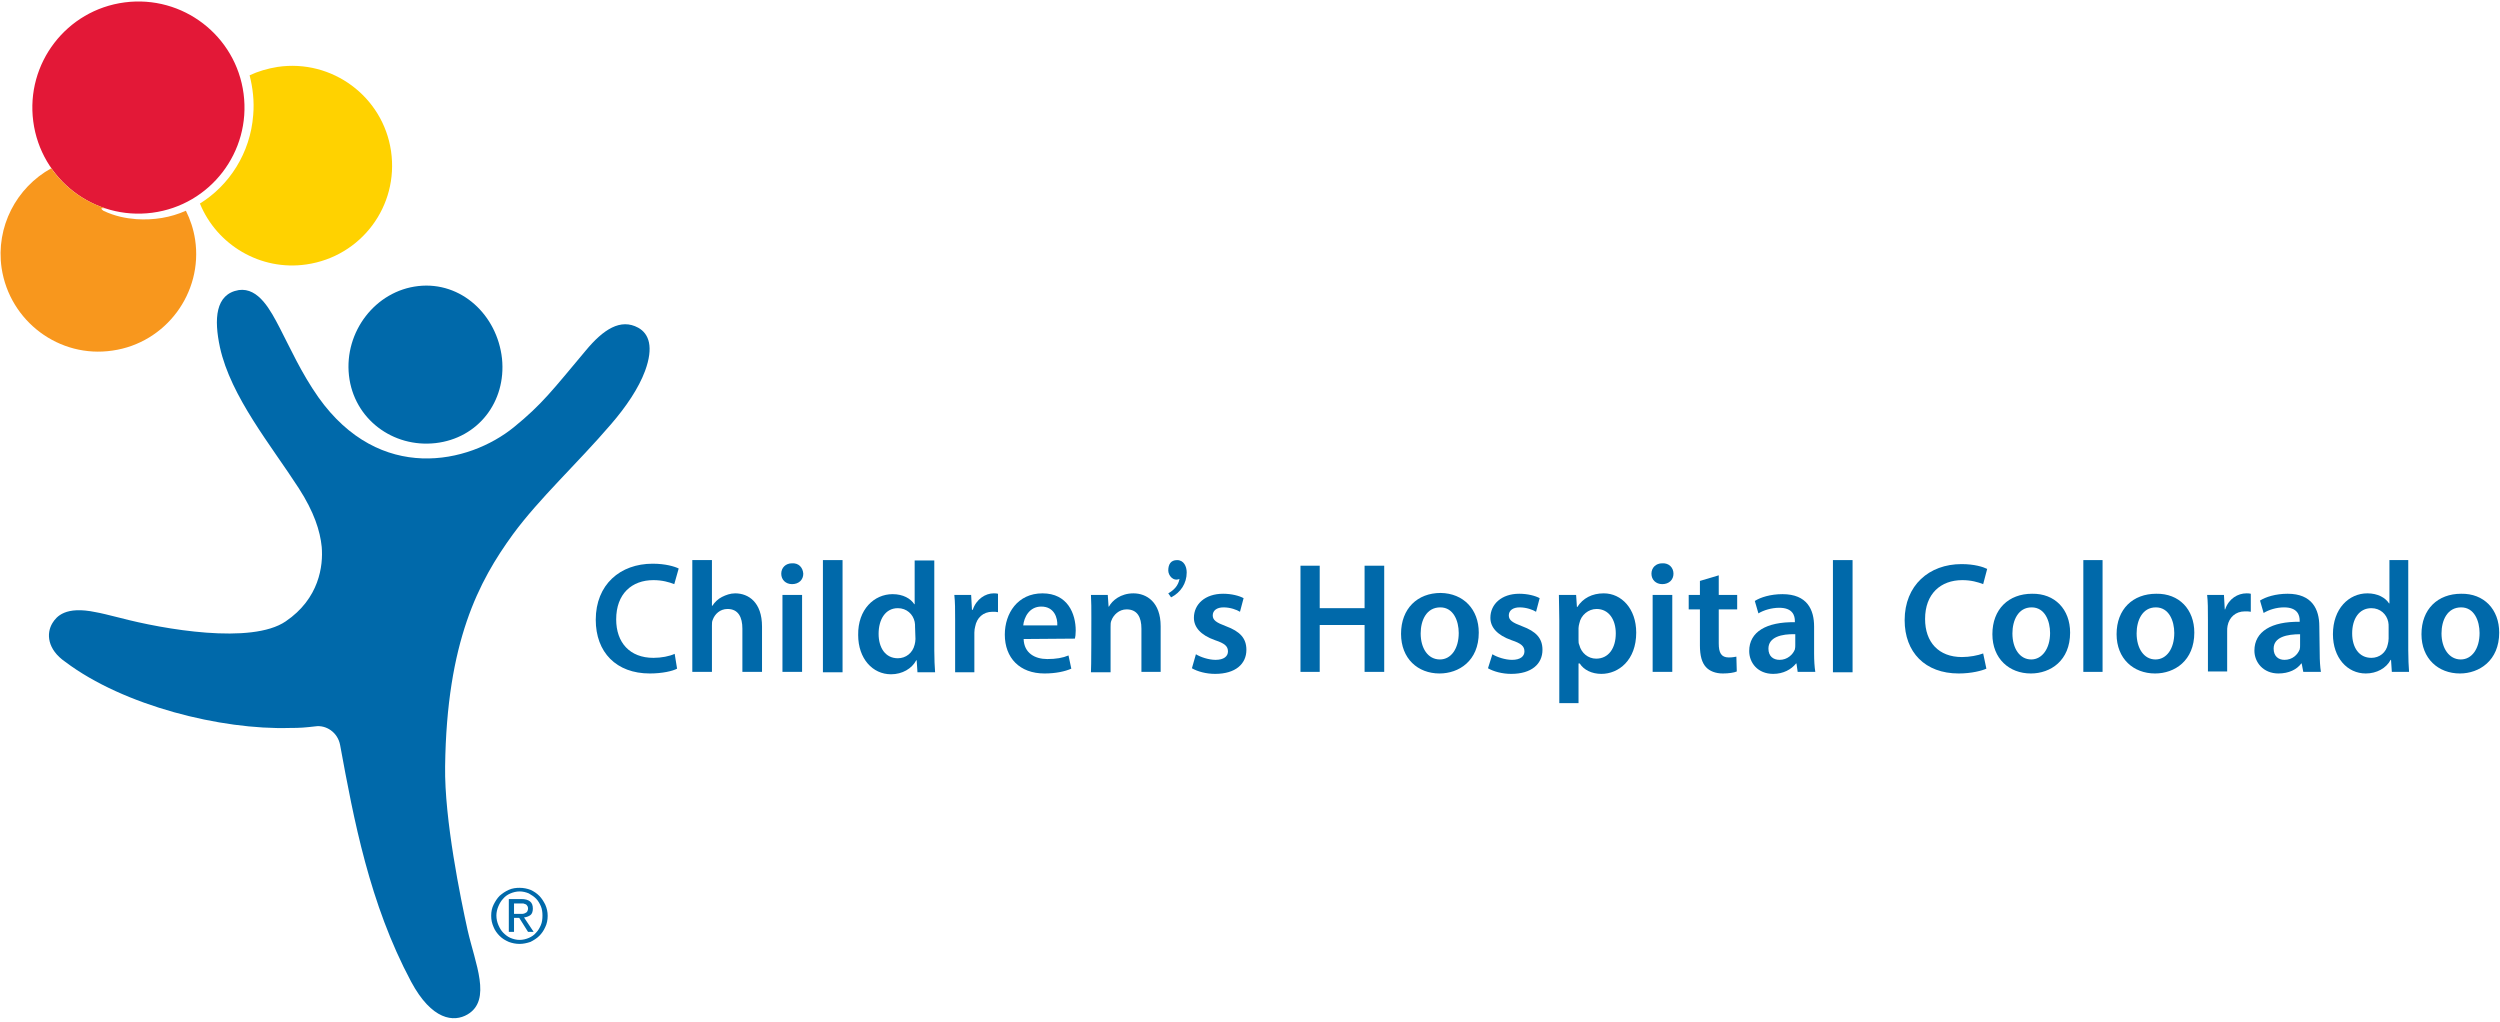 <?xml version="1.0" encoding="UTF-8"?>
<svg width="1872px" height="765px" viewBox="0 0 1872 765" version="1.1" xmlns="http://www.w3.org/2000/svg" xmlns:xlink="http://www.w3.org/1999/xlink">
    <!-- Generator: Sketch 55 (78076) - https://sketchapp.com -->
    <title>childrens-hospital-colorado-logo</title>
    <desc>Created with Sketch.</desc>
    <g id="childrens-hospital-colorado-logo" stroke="none" stroke-width="1" fill="none" fill-rule="evenodd">
        <g id="childrens-hospital-colorado-logo-vector" fill-rule="nonzero">
            <g id="Group">
                <path d="M182.4,70.2 C176.7,26.7 136.8,-3.9 93.3,1.8 C49.8,7.5 19.2,47.4 24.9,90.9 C30.6,134.4 70.5,165 114,159.3 C157.5,153.6 188.1,113.7 182.4,70.2" id="Path" fill="#E31837"></path>
                <path d="M375.9,268.5 C372.3,235.8 345.3,210.6 313.2,214.2 C281.1,217.8 257.7,248.4 261.3,281.1 C264.9,313.8 294.3,335.4 326.1,331.8 C357.9,328.2 379.2,300.9 375.9,268.5" id="Path" fill="#0069AA"></path>
                <path d="M164.7,260.1 C172.8,297 203.1,333.6 223.8,365.7 C235.2,383.4 239.7,397.5 240.9,409.5 C242.1,423.6 239.1,448.2 213.9,465.3 C188.4,482.7 122.7,471.3 89.7,462.6 C81.3,460.5 75.3,459 71.7,458.4 C48.9,453.6 42.3,461.7 39.3,466.5 C34.5,474.3 35.4,486.3 48.9,495.6 C92.7,528.6 165.9,546.6 216.9,545.1 C225,545.1 228.3,544.8 236.1,543.9 C243.9,542.7 252.9,548.1 254.7,558 C264.9,613.5 276.6,676.5 307.8,735 C323.4,764.1 339.9,765.6 350.1,759.6 C368.4,748.8 355.8,721.5 350.1,696.3 C345,673.2 332.7,613.5 333.3,573.9 C334.5,480.3 358.5,435.3 384,400.2 C403.8,373.2 432.3,347.1 457.5,317.7 C468.9,304.5 478.2,290.7 483,277.8 C489.6,259.8 486,249.9 477.9,245.4 C464.7,238.2 451.8,246.6 438.6,262.5 C413.7,292.2 405.9,302.7 384.9,319.8 C351,347.4 284.4,362.1 238.5,297.6 C225.6,279.3 217.2,260.4 209.4,245.4 C202.8,232.8 193.8,215.1 178.8,217.2 C161.1,220.2 160.2,239.1 164.7,260.1" id="Path" fill="#0069AA"></path>
                <path d="M78.9,156 C62.4,150.6 48.3,140.1 38.4,126 C12.3,140.4 -3.3,169.8 1.2,200.7 C7.2,240.6 44.4,268.5 84.3,262.5 C124.2,256.8 152.1,219.3 146.1,179.4 C144.9,171.6 142.5,164.4 139.2,157.8 C127.8,162.9 115.2,165 102,164.1 C94.5,163.5 86.1,162 77.4,157.8 C76.5,157.2 75.9,156.6 75.9,156 C76.5,156 77.7,155.7 78.9,156" id="Path" fill="#F8971D"></path>
                <path d="M292.8,113.1 C286.8,72.3 248.7,44.1 207.9,50.1 C200.4,51.3 193.2,53.4 186.9,56.4 C189.3,65.7 190.5,75.9 189.6,86.1 C187.5,114.6 171.6,138.9 149.7,152.4 C162.3,183.3 195,203.1 229.5,198 C270.6,192 298.8,154.2 292.8,113.1" id="Path" fill="#FFD200"></path>
                <path d="M369.6,677.4 C370.8,675 372.3,672.6 374.1,670.8 C376.2,669 378.3,667.5 381,666.3 C383.7,665.1 386.4,664.8 389.1,664.8 C392.1,664.8 394.8,665.4 397.2,666.3 C399.9,667.5 402,669 403.8,670.8 C405.6,672.6 407.1,675 408.3,677.4 C409.5,680.1 410.1,682.8 410.1,685.8 C410.1,688.8 409.5,691.8 408.3,694.2 C407.1,696.9 405.6,699 403.8,700.8 C402,702.6 399.6,704.1 397.2,705.3 C394.5,706.2 391.8,706.8 389.1,706.8 C386.1,706.8 383.4,706.2 381,705.3 C378.3,704.1 376.2,702.9 374.1,700.8 C372.3,699 370.5,696.6 369.6,694.2 C368.4,691.5 367.8,688.8 367.8,685.8 C367.8,682.5 368.4,679.8 369.6,677.4 L369.6,677.4 Z M373.2,692.7 C374.1,694.8 375.3,696.9 376.8,698.4 C378.3,699.9 380.1,701.4 382.2,702.3 C384.3,703.2 386.7,703.8 389.1,703.8 C391.5,703.8 393.9,703.2 396,702.3 C398.1,701.4 399.9,700.2 401.4,698.4 C402.9,696.9 404.1,694.8 405,692.7 C405.9,690.6 406.2,688.2 406.2,685.5 C406.2,683.1 405.9,680.7 405,678.6 C404.1,676.5 402.9,674.4 401.4,672.9 C399.9,671.4 398.1,670.2 396,669 C393.9,668.1 391.5,667.5 389.1,667.5 C386.7,667.5 384.3,668.1 382.2,669 C380.1,669.9 378.3,671.1 376.8,672.9 C375.3,674.4 374.1,676.5 373.2,678.6 C372.3,680.7 371.7,683.1 371.7,685.5 C371.7,688.2 372.3,690.6 373.2,692.7 L373.2,692.7 Z M390.3,673.2 C393.3,673.2 395.4,673.8 396.9,675 C398.4,676.2 399,678 399,680.4 C399,682.5 398.4,684.3 397.2,685.2 C396,686.1 394.5,686.7 392.4,687 L399.6,697.8 L395.4,697.8 L388.8,687.3 L384.9,687.3 L384.9,697.8 L381,697.8 L381,673.2 C381,673.2 390.3,673.2 390.3,673.2 Z M388.8,684.3 C389.7,684.3 390.6,684.3 391.2,684.3 C392.1,684.3 392.7,684 393.3,683.7 C393.9,683.4 394.5,683.1 394.8,682.5 C395.1,681.9 395.4,681.3 395.4,680.1 C395.4,679.2 395.1,678.6 394.8,678.3 C394.5,677.7 394.2,677.4 393.6,677.1 C393,676.8 392.4,676.8 391.8,676.5 C391.2,676.5 390.6,676.5 390,676.5 L384.9,676.5 L384.9,684.3 C384.9,684.3 388.8,684.3 388.8,684.3 Z" id="Shape" fill="#0069AA"></path>
            </g>
            <g id="Group" transform="translate(444, 417)" fill="#0069AA">
                <path d="M430.8,27.3 C435,24.9 438.3,21.6 439.2,16.5 C434.4,18.6 430.8,13.8 430.8,10.2 C430.8,5.7 432.6,2.4 437.4,2.4 C442.5,2.4 444.6,7.2 444.6,11.7 C444.6,19.8 440.1,26.7 432.9,30.3 L430.8,27.3 Z" id="Path"></path>
                <path d="M63,83.7 C59.7,85.5 51.9,87.3 42.6,87.3 C17.4,87.3 2.1,71.4 2.1,47.1 C2.1,20.7 20.4,5.1 44.7,5.1 C54.3,5.1 61.2,7.2 64.2,8.7 L60.9,20.4 C57,18.9 51.9,17.4 45.3,17.4 C29.1,17.4 17.4,27.6 17.4,46.8 C17.4,64.2 27.6,75.6 45.3,75.6 C51.3,75.6 57.3,74.4 61.2,72.6 L63,83.7 Z" id="Path"></path>
                <path d="M74.4,2.4 L89.1,2.4 L89.1,36.6 L89.4,36.6 C91.2,33.9 93.6,31.5 96.6,30 C99.6,28.5 102.9,27.3 106.5,27.3 C116.4,27.3 126.6,33.9 126.6,52.2 L126.6,86.1 L111.9,86.1 L111.9,53.7 C111.9,45.3 108.9,39 100.8,39 C95.1,39 91.2,42.9 89.7,47.1 C89.1,48.3 89.1,49.8 89.1,51.6 L89.1,86.1 L74.4,86.1 L74.4,2.4 L74.4,2.4 Z" id="Path"></path>
                <path d="M157.5,12.6 C157.5,17.1 154.2,20.4 149.1,20.4 C144.3,20.4 141,17.1 141,12.6 C141,8.1 144.3,4.8 149.1,4.8 C154.2,4.5 157.2,8.1 157.5,12.6 L157.5,12.6 Z M141.9,28.5 L156.6,28.5 L156.6,86.1 L141.9,86.1 L141.9,28.5 Z" id="Shape"></path>
                <rect id="Rectangle" x="172.2" y="2.4" width="14.7" height="84"></rect>
                <path d="M255.6,2.4 L255.6,70.2 C255.6,76.2 255.9,82.5 256.2,86.4 L243,86.4 L242.4,77.4 L242.1,77.4 C238.8,83.7 231.6,87.9 223.2,87.9 C209.4,87.9 198.6,76.2 198.6,58.5 C198.3,39.3 210.6,27.9 224.4,27.9 C232.2,27.9 237.9,31.2 240.6,35.4 L240.9,35.4 L240.9,2.7 L255.6,2.7 L255.6,2.4 Z M241.2,52.5 C241.2,51.3 241.2,49.8 240.9,48.6 C239.7,42.9 234.9,38.4 228.3,38.4 C219,38.4 213.9,46.8 213.9,57.6 C213.9,68.1 219,75.9 228.3,75.9 C234.3,75.9 239.4,72 240.9,65.7 C241.2,64.5 241.5,63 241.5,61.5 L241.2,52.5 L241.2,52.5 Z" id="Shape"></path>
                <path d="M271.2,47.1 C271.2,39.3 271.2,33.9 270.6,28.5 L283.2,28.5 L283.8,39.6 L284.4,39.6 C287.1,31.5 294,27.3 300,27.3 C301.5,27.3 302.1,27.3 303.3,27.6 L303.3,41.4 C302.1,41.1 300.9,41.1 299.1,41.1 C292.2,41.1 287.4,45.6 286.2,52.2 C285.9,53.4 285.6,54.9 285.6,56.7 L285.6,86.4 L271.2,86.4 L271.2,47.1 L271.2,47.1 Z" id="Path"></path>
                <path d="M322.5,61.5 C322.8,72 330.9,76.5 340.2,76.5 C346.8,76.5 351.9,75.6 356.1,73.8 L358.2,83.7 C353.4,85.8 346.5,87.3 338.1,87.3 C319.5,87.3 308.4,75.6 308.4,58.2 C308.4,42.3 318,27.3 336.6,27.3 C355.5,27.3 361.5,42.6 361.5,55.2 C361.5,57.9 361.2,60 360.9,61.2 L322.5,61.5 L322.5,61.5 Z M347.7,51.3 C348,45.9 345.6,37.2 335.7,37.2 C326.7,37.2 322.8,45.3 322.2,51.3 C322.5,51.3 347.7,51.3 347.7,51.3 Z" id="Shape"></path>
                <path d="M373.2,45.6 C373.2,39 373.2,33.3 372.9,28.5 L385.5,28.5 L386.1,37.2 L386.4,37.2 C388.8,32.7 395.1,27.3 404.7,27.3 C414.6,27.3 425.1,33.9 425.1,51.9 L425.1,86.1 L410.7,86.1 L410.7,53.7 C410.7,45.3 407.7,39.3 399.6,39.3 C393.9,39.3 389.7,43.5 388.2,47.7 C387.6,48.9 387.6,50.7 387.6,52.5 L387.6,86.4 L372.9,86.4 C373.2,86.1 373.2,45.6 373.2,45.6 Z" id="Path"></path>
                <path d="M451.5,72.9 C454.8,75 461.1,77.1 466.2,77.1 C472.5,77.1 475.5,74.4 475.5,70.8 C475.5,66.9 473.1,64.8 465.9,62.4 C454.8,58.5 450,52.5 450,45.6 C450,35.4 458.4,27.6 471.9,27.6 C478.2,27.6 483.9,29.1 487.2,30.9 L484.5,41.1 C482.1,39.6 477.3,37.8 472.2,37.8 C467.1,37.8 464.1,40.2 464.1,43.8 C464.1,47.4 466.8,49.2 474,51.9 C484.5,55.8 489.3,60.9 489.3,69.6 C489.3,80.1 481.2,87.6 465.9,87.6 C459,87.6 452.7,85.8 448.5,83.4 L451.5,72.9 Z" id="Path"></path>
                <polygon id="Path" points="544.2 6.6 544.2 38.4 577.8 38.4 577.8 6.6 592.5 6.6 592.5 86.1 577.8 86.1 577.8 51 544.2 51 544.2 86.1 529.8 86.1 529.8 6.6"></polygon>
                <path d="M663.3,56.7 C663.3,78 648.3,87.3 633.9,87.3 C617.7,87.3 605.1,76.2 605.1,57.6 C605.1,38.7 617.4,27 634.8,27 C651.9,27.3 663.3,39.3 663.3,56.7 M619.8,57.3 C619.8,68.4 625.2,76.8 634.2,76.8 C642.6,76.8 648.3,68.7 648.3,57 C648.3,48 644.4,37.8 634.5,37.8 C624,37.8 619.8,47.7 619.8,57.3" id="Shape"></path>
                <path d="M673.5,72.9 C676.8,75 683.1,77.1 688.2,77.1 C694.5,77.1 697.5,74.4 697.5,70.8 C697.5,66.9 695.1,64.8 687.9,62.4 C676.8,58.5 672,52.5 672,45.6 C672,35.4 680.4,27.6 693.6,27.6 C699.9,27.6 705.6,29.1 708.9,30.9 L706.2,41.1 C703.8,39.6 699,37.8 693.9,37.8 C688.8,37.8 685.8,40.2 685.8,43.8 C685.8,47.4 688.5,49.2 695.7,51.9 C706.2,55.8 711,60.9 711,69.6 C711,80.1 702.9,87.6 687.6,87.6 C680.7,87.6 674.4,85.8 670.2,83.4 L673.5,72.9 Z" id="Path"></path>
                <path d="M723.6,47.7 C723.6,40.2 723.3,33.9 723.3,28.5 L736.2,28.5 L736.8,37.5 L737.1,37.5 C741.3,30.9 748.2,27.3 756.9,27.3 C770.1,27.3 781.2,38.7 781.2,56.7 C781.2,77.4 768,87.6 755.1,87.6 C747.9,87.6 741.9,84.6 738.9,79.8 L738,79.8 L738,109.5 L723.6,109.5 C723.6,109.5 723.6,47.7 723.6,47.7 Z M738,62.1 C738,63.6 738,64.8 738.6,66 C740.1,72 745.2,76.2 751.2,76.2 C760.5,76.2 765.9,68.4 765.9,57.3 C765.9,47.1 760.8,39 751.5,39 C745.5,39 739.8,43.5 738.6,49.8 C738.3,51 738,52.2 738,53.4 L738,62.1 L738,62.1 Z" id="Shape"></path>
                <path d="M809.1,12.6 C809.1,17.1 805.8,20.4 800.7,20.4 C795.9,20.4 792.6,17.1 792.6,12.6 C792.6,8.1 795.9,4.8 800.7,4.8 C805.8,4.5 809.1,8.1 809.1,12.6 L809.1,12.6 Z M793.5,28.5 L808.2,28.5 L808.2,86.1 L793.5,86.1 L793.5,28.5 Z" id="Shape"></path>
                <path d="M843,13.8 L843,28.5 L856.8,28.5 L856.8,39.3 L843,39.3 L843,64.8 C843,71.7 844.8,75.3 850.5,75.3 C853.2,75.3 854.4,75 856.2,74.7 L856.5,85.8 C854.4,86.7 850.5,87.3 846,87.3 C840.6,87.3 836.1,85.5 833.4,82.5 C830.4,79.2 828.9,74.1 828.9,66.3 L828.9,39.3 L820.5,39.3 L820.5,28.5 L828.9,28.5 L828.9,18 L843,13.8 Z" id="Path"></path>
                <path d="M914.4,72.3 C914.4,77.4 914.7,82.5 915.3,86.1 L902.1,86.1 L901.2,79.8 L900.9,79.8 C897.3,84.3 891.3,87.6 883.8,87.6 C872.1,87.6 865.8,79.2 865.8,70.5 C865.8,56.1 878.7,48.6 900,48.9 L900,48 C900,44.1 898.5,38.1 888.3,38.1 C882.6,38.1 876.6,39.9 872.7,42.3 L870,33 C874.2,30.3 881.7,27.9 890.7,27.9 C909.3,27.9 914.4,39.6 914.4,52.2 L914.4,72.3 L914.4,72.3 Z M900.3,57.9 C890.1,57.6 880.2,60 880.2,68.7 C880.2,74.4 883.8,77.1 888.6,77.1 C894.3,77.1 898.5,73.2 900,69.3 C900.3,68.1 900.3,66.9 900.3,66 L900.3,57.9 L900.3,57.9 Z" id="Shape"></path>
                <rect id="Rectangle" x="928.5" y="2.4" width="14.7" height="84"></rect>
                <path d="M1043.4,83.7 C1040.1,85.2 1032.3,87.3 1022.7,87.3 C997.5,87.3 982.2,71.4 982.2,47.4 C982.2,21.3 1000.5,5.4 1024.8,5.4 C1034.4,5.4 1041,7.5 1044,9 L1041,20.4 C1037.1,18.9 1032,17.4 1025.4,17.4 C1009.2,17.4 997.5,27.6 997.5,46.5 C997.5,63.9 1007.7,75 1025.1,75 C1030.8,75 1037.1,73.8 1041,72.3 L1043.4,83.7 Z" id="Path"></path>
                <path d="M1106.1,56.7 C1106.1,77.7 1091.4,87.3 1076.7,87.3 C1060.5,87.3 1047.9,76.2 1047.9,57.9 C1047.9,39 1060.2,27.6 1077.6,27.6 C1094.7,27.3 1106.1,39.3 1106.1,56.7 M1062.9,57.3 C1062.9,68.4 1068.3,76.8 1077,76.8 C1085.1,76.8 1091.1,68.7 1091.1,57 C1091.1,48 1087.2,37.8 1077.3,37.8 C1067.1,37.8 1062.9,47.7 1062.9,57.3" id="Shape"></path>
                <rect id="Rectangle" x="1116" y="2.4" width="14.4" height="83.7"></rect>
                <path d="M1199.1,56.7 C1199.1,77.7 1184.4,87.3 1169.7,87.3 C1153.5,87.3 1140.9,76.2 1140.9,57.9 C1140.9,39 1153.2,27.6 1170.6,27.6 C1187.7,27.3 1199.1,39.3 1199.1,56.7 M1155.9,57.3 C1155.9,68.4 1161.3,76.8 1170,76.8 C1178.4,76.8 1184.1,68.7 1184.1,57 C1184.1,48 1180.2,37.8 1170.3,37.8 C1160.1,37.8 1155.9,47.7 1155.9,57.3" id="Shape"></path>
                <path d="M1209.3,47.1 C1209.3,39.3 1209.3,33.6 1208.7,28.5 L1221.3,28.5 L1221.9,39.3 L1222.2,39.3 C1224.9,31.2 1231.8,27.3 1238.1,27.3 C1239.6,27.3 1240.2,27.3 1241.4,27.6 L1241.4,41.1 C1240.2,40.8 1238.7,40.8 1236.9,40.8 C1230,40.8 1225.2,45.3 1224,51.6 C1223.7,52.8 1223.7,54.3 1223.7,56.1 L1223.7,85.8 L1209.3,85.8 L1209.3,47.1 L1209.3,47.1 Z" id="Path"></path>
                <path d="M1293,72.3 C1293,77.4 1293.3,82.5 1293.9,86.1 L1280.7,86.1 L1279.5,79.8 L1279.2,79.8 C1275.9,84.3 1269.9,87.3 1262.1,87.3 C1250.7,87.3 1244.1,78.9 1244.1,70.2 C1244.1,55.8 1257,48.3 1278,48.6 L1278,47.7 C1278,43.8 1276.5,37.8 1266.3,37.8 C1260.6,37.8 1254.9,39.6 1251,42 L1248.3,32.7 C1252.5,30 1260,27.6 1269,27.6 C1287.3,27.6 1292.7,39.3 1292.7,51.9 L1293,72.3 L1293,72.3 Z M1278.6,57.9 C1268.4,57.9 1258.5,60 1258.5,68.7 C1258.5,74.4 1262.1,77.1 1266.6,77.1 C1272.6,77.1 1276.5,73.2 1278,69.3 C1278.3,68.4 1278.3,67.2 1278.3,66 L1278.3,57.9 L1278.6,57.9 Z" id="Shape"></path>
                <path d="M1359.3,2.4 L1359.3,69.9 C1359.3,75.9 1359.6,82.2 1359.9,86.1 L1347,86.1 L1346.4,77.1 L1346.1,77.1 C1342.8,83.4 1335.6,87.3 1327.5,87.3 C1313.7,87.3 1302.9,75.6 1302.9,57.9 C1302.9,38.7 1314.9,27.3 1328.7,27.3 C1336.5,27.3 1342.2,30.6 1344.9,34.8 L1345.2,34.8 L1345.2,2.4 L1359.3,2.4 L1359.3,2.4 Z M1344.6,52.5 C1344.6,51.3 1344.6,49.8 1344.3,48.6 C1343.1,42.9 1338.3,38.4 1331.7,38.4 C1322.4,38.4 1317.3,46.5 1317.3,57.3 C1317.3,67.8 1322.4,75.6 1331.7,75.6 C1337.7,75.6 1342.8,71.7 1344,65.4 C1344.3,64.2 1344.6,62.7 1344.6,61.2 L1344.6,52.5 L1344.6,52.5 Z" id="Shape"></path>
                <path d="M1427.4,56.7 C1427.4,77.7 1412.4,87.3 1398,87.3 C1381.8,87.3 1369.2,76.2 1369.2,57.9 C1369.2,39 1381.5,27.6 1398.9,27.6 C1416,27.3 1427.4,39.3 1427.4,56.7 M1384.2,57.3 C1384.2,68.4 1389.9,76.8 1398.6,76.8 C1407,76.8 1412.7,68.7 1412.7,57 C1412.7,48 1408.8,37.8 1398.9,37.8 C1388.4,37.8 1384.2,47.7 1384.2,57.3" id="Shape"></path>
            </g>
        </g>
    </g>
</svg>